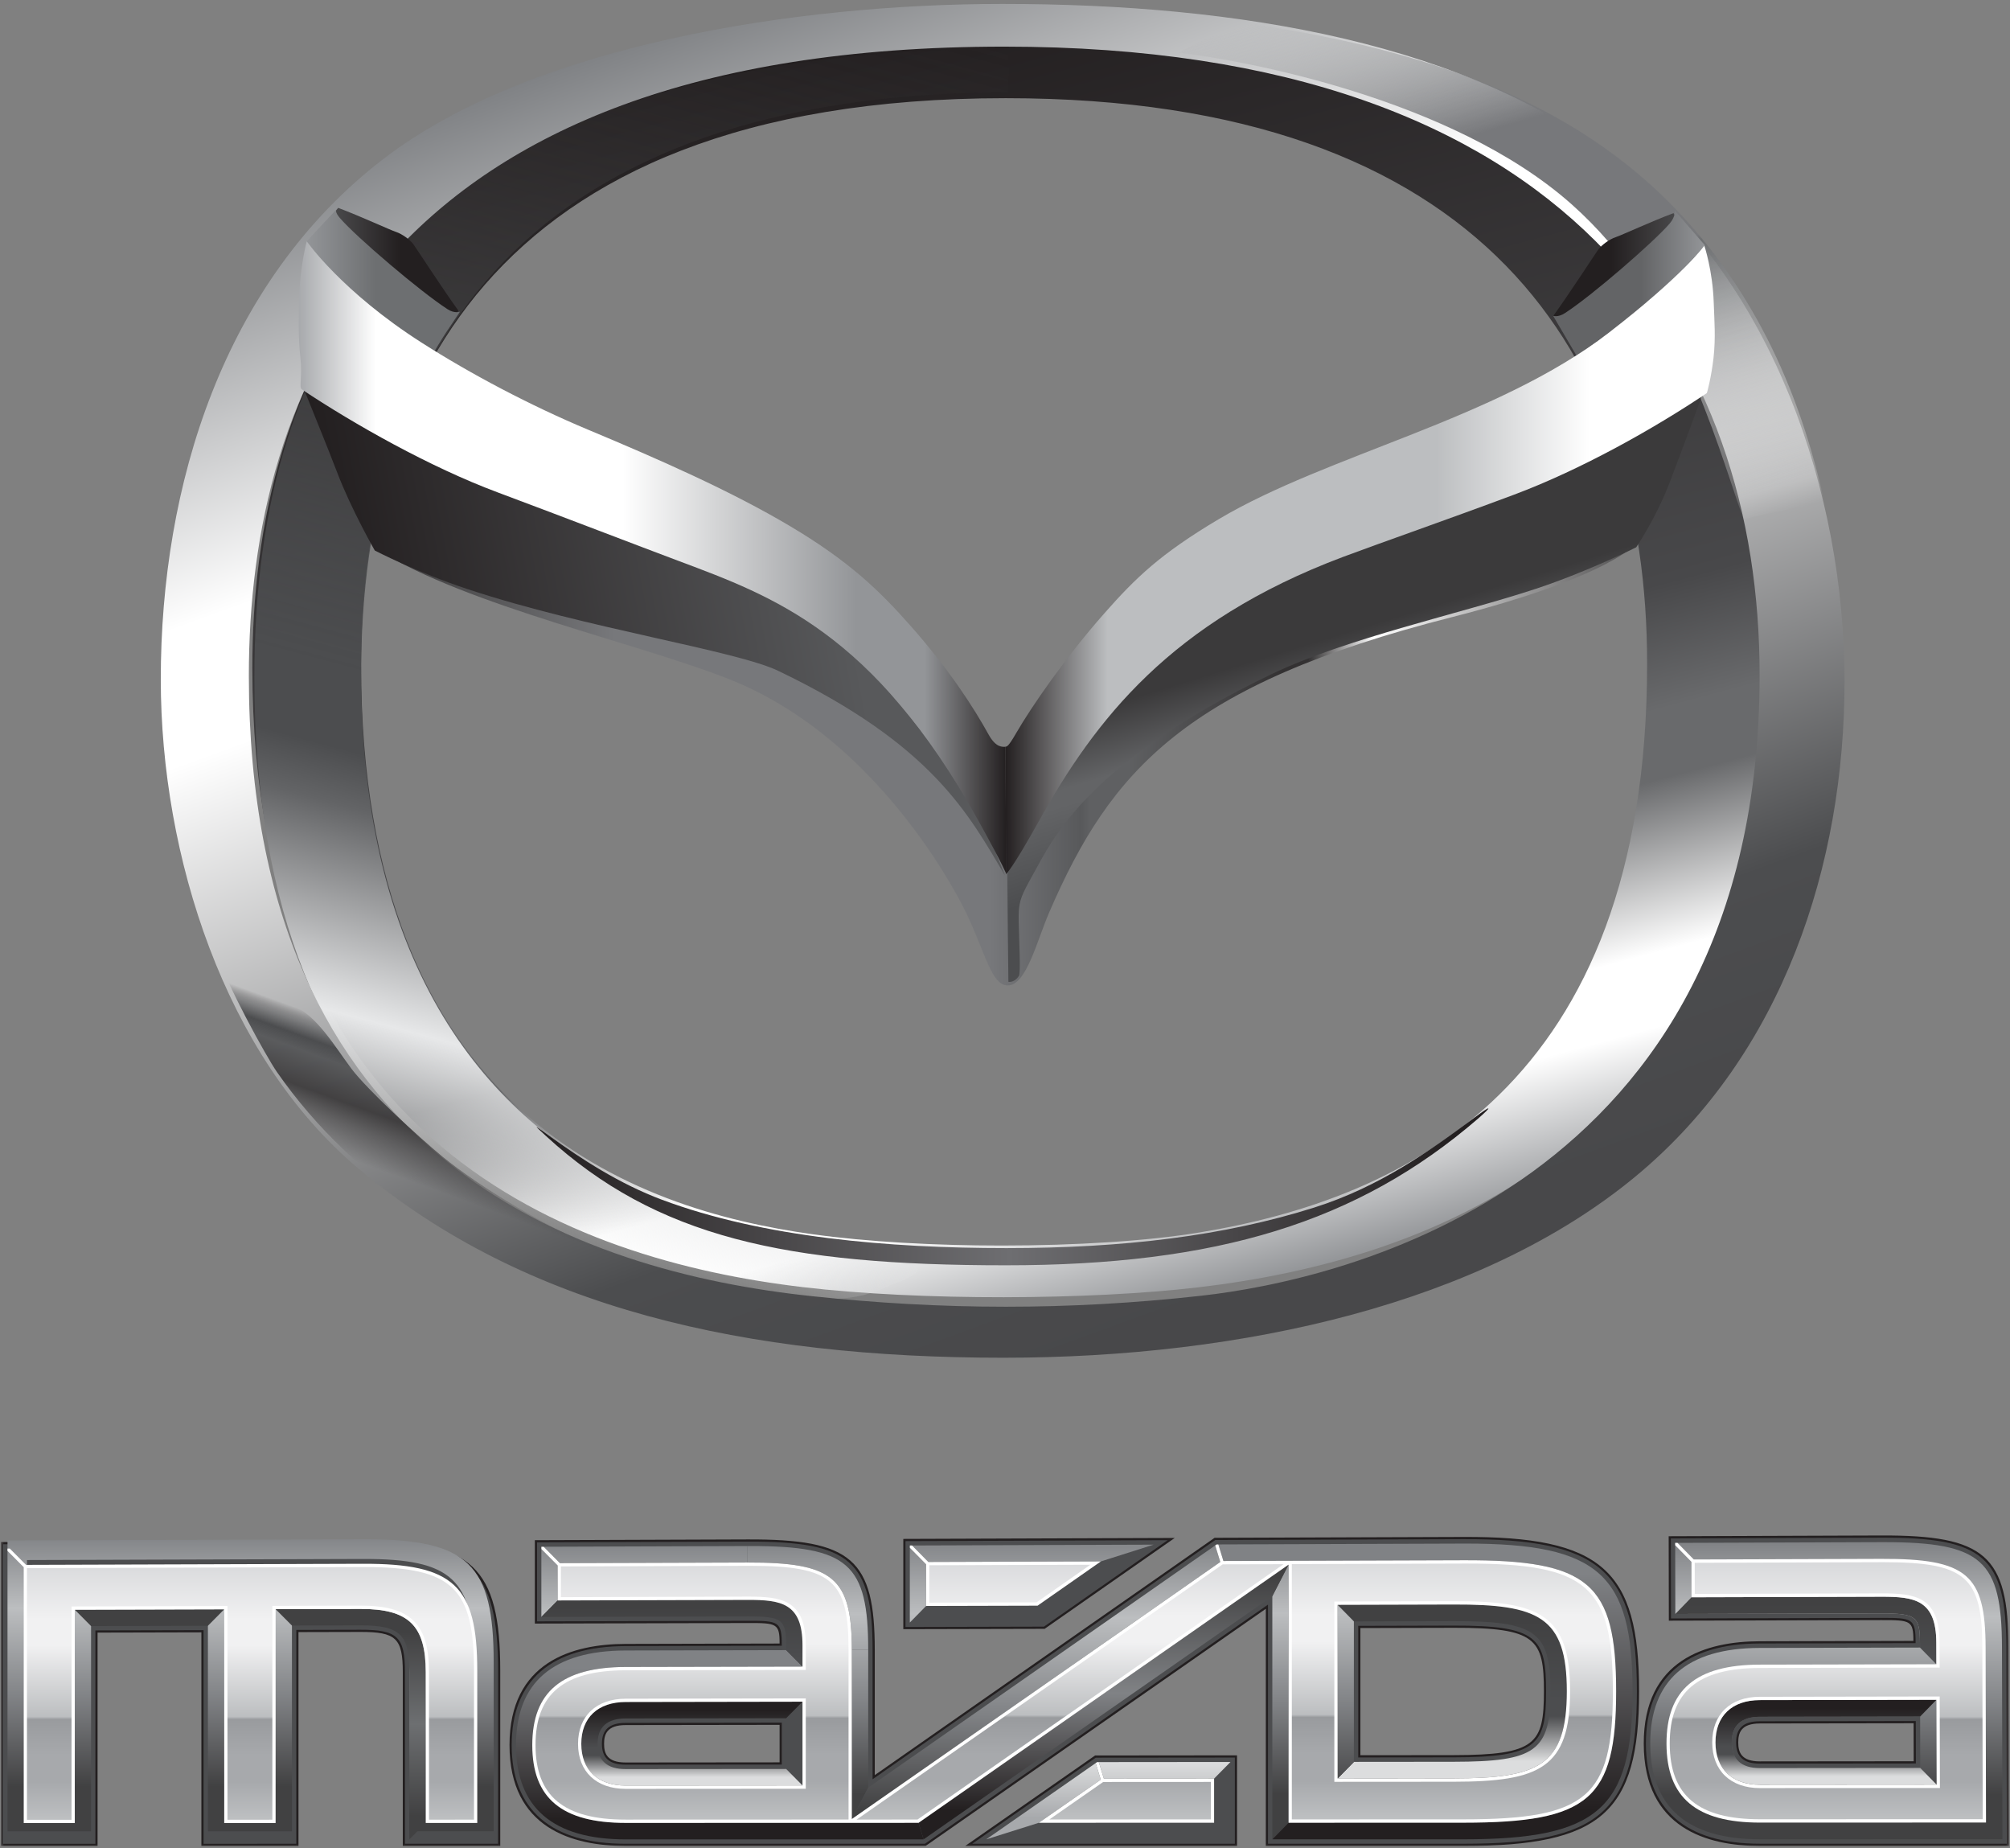 <?xml version="1.0" encoding="utf-8"?>
<svg xmlns="http://www.w3.org/2000/svg" width="248" height="228" viewBox="0 0 248 228" fill="none">
<rect x="0" y="0" width="248" height="228" fill="#808080" stroke="none"/>
<g clip-path="url(#clip0_3661_13662)">
<mask id="mask0_3661_13662" style="mask-type:luminance" maskUnits="userSpaceOnUse" x="0" y="0" width="248" height="228">
<path d="M0 0H248V228H0V0Z" fill="white"/>
</mask>
<g mask="url(#mask0_3661_13662)">
<path d="M49.698 227.712V206.286C49.698 202.09 48.868 201.3 44.472 201.31L36.828 201.329V227.712H24.848V201.359L12.037 201.39V227.712H0.124V190.22L44.736 190.064C58.225 190.017 61.722 193.311 61.722 206.085V227.712H49.698ZM236.117 217.26L217.145 217.278C214.793 217.281 214.474 216.099 214.471 214.943C214.469 213.787 214.783 212.604 217.135 212.601L236.106 212.574L236.117 217.26ZM232.103 189.41L205.886 189.503L205.907 199.919L232.126 199.851C235.742 199.842 236.077 199.913 236.082 202.415L217.114 202.459C210.573 202.474 202.79 204.68 202.811 215.101C202.831 225.524 210.624 227.712 217.166 227.712L247.876 227.711L247.817 203.212C247.79 191.872 244.932 189.364 232.103 189.41ZM119.09 227.711H152.629V216.532L135.114 216.549L119.09 227.711ZM144.944 189.715L111.453 189.833V200.969L128.891 200.927L144.944 189.715ZM180.557 189.59L149.86 189.697L107.931 218.969V203.523C107.93 192.329 105.074 189.853 92.235 189.898L65.992 189.991V200.277L92.235 200.21C95.853 200.2 96.188 200.27 96.188 202.74L77.204 202.784C70.658 202.799 62.865 204.977 62.865 215.265C62.865 225.552 70.658 227.712 77.204 227.712L114.203 227.711L156.181 198.456V227.712H180.557C197.568 227.712 202.235 223.606 202.235 208.612C202.235 193.618 197.568 189.53 180.557 189.59ZM96.189 217.396L77.204 217.414C74.851 217.416 74.534 216.25 74.534 215.108C74.534 213.967 74.851 212.8 77.204 212.797L96.189 212.77V217.396ZM167.849 200.83L179.349 200.801C189.532 200.776 190.493 202.162 190.493 208.633C190.493 215.105 189.532 216.494 179.349 216.505L167.849 216.517V200.83Z" fill="#231F20"/>
<path d="M49.967 227.442V206.285C49.967 201.911 49.042 201.029 44.472 201.041L36.559 201.06V227.442L25.116 227.443V201.089L11.769 201.122V227.443H0.391V190.489L44.735 190.335C58.01 190.289 61.452 193.527 61.452 206.086V227.442H49.967ZM217.134 212.327C215.131 212.329 214.2 213.161 214.204 214.943C214.208 216.726 215.142 217.555 217.145 217.553L236.387 217.535L236.375 212.299L217.134 212.327ZM217.166 227.437C207.961 227.438 203.094 223.171 203.078 215.1C203.062 207.031 207.912 202.755 217.114 202.733L236.353 202.689V202.635C236.346 199.651 235.988 199.567 232.126 199.577L206.174 199.645L206.154 189.777L232.104 189.685C244.776 189.64 247.521 192.042 247.548 203.213L247.606 227.437H217.166ZM152.36 216.806V227.438L119.955 227.439L135.197 216.822L152.36 216.806ZM111.721 200.697V190.104L144.076 189.991L128.809 200.655L111.721 200.697ZM180.558 227.439H156.448V197.94L114.12 227.439L77.205 227.441C67.995 227.442 63.133 223.231 63.133 215.265C63.133 207.298 67.995 203.077 77.205 203.055L96.458 203.012V202.958C96.458 200.012 96.1 199.929 92.235 199.939L66.26 200.006V190.261L92.235 190.17C104.919 190.126 107.662 192.498 107.662 203.529V219.485L149.943 189.97L180.558 189.864C197.441 189.804 201.965 193.761 201.965 208.613C201.965 223.466 197.441 227.438 180.558 227.439ZM74.266 215.11C74.266 216.869 75.2 217.688 77.204 217.686L96.458 217.668V212.499L77.204 212.527C75.2 212.529 74.266 213.35 74.266 215.11ZM190.762 208.633C190.762 202.041 189.709 200.502 179.349 200.528L167.581 200.558V216.791L179.349 216.779C189.709 216.768 190.762 215.226 190.762 208.633Z" fill="#4C4D4F"/>
<path d="M217.128 209.307C213.5 209.313 211.252 211.474 211.259 214.947C211.266 218.42 213.523 220.576 217.151 220.573L239.352 220.559L239.326 209.269L217.128 209.307ZM213.668 214.944C213.664 212.849 214.832 211.781 217.133 211.777L236.911 211.748L236.925 218.085L217.146 218.102H217.14C214.843 218.102 213.672 217.037 213.668 214.944Z" fill="url(#paint0_linear_3661_13662)"/>
<path d="M232.105 190.234L206.69 190.323L206.707 199.095L232.124 199.027C236.37 199.015 236.883 199.403 236.89 202.633L236.892 203.237L217.115 203.282C208.147 203.302 203.597 207.288 203.612 215.099C203.628 222.912 208.195 226.889 217.165 226.888L247.066 226.886L247.009 203.214C246.983 192.463 244.54 190.234 232.462 190.234H232.105ZM209.101 192.782L232.11 192.707C242.48 192.673 244.565 194.428 244.586 203.219L244.636 224.408L217.16 224.416C209.527 224.419 206.031 221.491 206.018 215.097C206.005 208.703 209.489 205.768 217.121 205.752L239.317 205.707L239.31 202.627C239.297 196.97 236.32 196.541 232.119 196.553L209.108 196.62L209.101 192.782Z" fill="url(#paint1_linear_3661_13662)"/>
<path d="M44.736 189.875L0.925 190.025V225.904H11.235V199.584L25.653 199.547V225.903L36.021 225.902V199.521L44.472 199.5C49.331 199.488 50.507 200.614 50.507 205.284V225.901L60.912 225.9V205.086C60.912 192.913 57.771 189.874 45.017 189.874C44.924 189.874 44.83 189.874 44.736 189.875ZM3.328 192.439L44.736 192.306C55.775 192.271 58.483 194.787 58.483 205.091V223.465L52.932 223.467V205.279C52.932 199.276 50.638 197.051 44.472 197.068L33.603 197.098V223.473L28.067 223.475V197.113L8.827 197.166V223.48L3.328 223.482V192.439Z" fill="url(#paint2_linear_3661_13662)"/>
<path d="M44.471 198.474L34.006 198.502L36.021 200.522L44.471 200.501C49.331 200.488 50.506 201.614 50.506 206.284V226.901L52.528 224.873V206.28C52.528 200.523 50.435 198.474 44.542 198.474H44.471Z" fill="url(#paint3_linear_3661_13662)"/>
<path d="M9.229 198.569L11.234 200.584L25.653 200.548L27.665 198.519L9.229 198.569Z" fill="#414142"/>
<path d="M232.12 196.966L208.708 197.032L206.707 199.095L232.125 199.027C236.37 199.016 236.883 199.403 236.891 202.633L236.892 203.238L238.913 205.296L238.907 202.628C238.895 197.415 236.284 196.966 232.288 196.965C232.232 196.965 232.176 196.966 232.12 196.966Z" fill="url(#paint4_linear_3661_13662)"/>
<path d="M217.129 209.718C213.698 209.724 211.654 211.678 211.661 214.946C211.668 218.214 213.719 220.163 217.151 220.161L238.948 220.146L236.926 218.084L217.146 218.102C214.846 218.104 213.673 217.039 213.668 214.944C213.664 212.848 214.832 211.781 217.133 211.777L236.911 211.748L238.924 209.681L217.129 209.718Z" fill="url(#paint5_linear_3661_13662)"/>
<path d="M156.983 196.901V226.893L158.989 224.845V193.008L156.983 196.901Z" fill="url(#paint6_linear_3661_13662)"/>
<path d="M66.795 199.463L68.802 197.426V193.112L66.795 191.088V199.463Z" fill="url(#paint7_linear_3661_13662)"/>
<path d="M105.101 203.534V224.387L107.122 220.517V203.53L105.101 203.534Z" fill="url(#paint8_linear_3661_13662)"/>
<path d="M67.08 190.799L69.088 192.823L92.236 192.749V190.713L67.08 190.799Z" fill="url(#paint9_linear_3661_13662)"/>
<path d="M92.235 190.712V192.748C102.814 192.714 105.101 194.629 105.101 203.534L107.122 203.53C107.122 192.914 104.68 190.712 92.591 190.712H92.235Z" fill="url(#paint10_linear_3661_13662)"/>
<path d="M77.204 203.597C68.229 203.618 63.667 207.552 63.667 215.264C63.667 222.976 68.229 226.9 77.204 226.899L113.954 226.896L113.332 224.856L77.204 224.867C69.33 224.869 65.673 221.82 65.673 215.262C65.673 208.703 69.33 205.646 77.204 205.63L99.015 205.586L96.996 203.554L77.204 203.597Z" fill="url(#paint11_linear_3661_13662)"/>
<path d="M92.235 197.36L68.802 197.426L66.795 199.462L92.235 199.395C96.484 199.384 96.996 199.767 96.996 202.956V203.553L99.015 205.585V202.951C99.015 197.801 96.4 197.359 92.399 197.359C92.344 197.359 92.29 197.359 92.235 197.36Z" fill="url(#paint12_linear_3661_13662)"/>
<path d="M77.205 209.951C73.771 209.957 71.722 211.886 71.722 215.112C71.722 218.338 73.771 220.262 77.205 220.26L99.015 220.245L96.997 218.21L77.205 218.227C74.902 218.229 73.731 217.178 73.731 215.11C73.731 213.041 74.902 211.987 77.205 211.984L96.997 211.955L99.015 209.915L77.205 209.951Z" fill="url(#paint13_linear_3661_13662)"/>
<path d="M179.349 197.93L165.036 197.969L167.045 200.013L179.349 199.982C189.47 199.955 191.3 201.279 191.3 208.632C191.3 215.986 189.47 217.316 179.349 217.326L167.045 217.338L165.036 219.389L179.349 219.378C189.827 219.369 193.319 217.815 193.319 208.629C193.319 199.527 189.89 197.929 179.633 197.929C179.539 197.929 179.445 197.929 179.349 197.93Z" fill="url(#paint14_linear_3661_13662)"/>
<path d="M167.045 200.013L165.036 197.969V219.389L167.045 217.338V200.013Z" fill="#4C4D4F"/>
<path d="M165.036 219.389L167.045 217.338V200.013L165.036 197.969V219.389Z" fill="url(#paint15_linear_3661_13662)"/>
<path d="M112.539 190.645L114.546 192.678L135.835 192.608L142.34 190.542L112.539 190.645Z" fill="url(#paint16_linear_3661_13662)"/>
<path d="M114.263 192.967L112.256 190.934V200.151L114.263 198.107V192.967Z" fill="#4C4D4F"/>
<path d="M112.256 200.151L114.263 198.107V192.967L112.256 190.935V200.151Z" fill="url(#paint17_linear_3661_13662)"/>
<path d="M121.684 226.895L128.172 224.852L135.814 219.531L135.19 217.488L121.684 226.895Z" fill="url(#paint18_linear_3661_13662)"/>
<path d="M135.364 217.366H135.575L136.199 219.409L149.8 219.4L151.821 217.351L135.364 217.366Z" fill="url(#paint19_linear_3661_13662)"/>
<path d="M107.122 220.517L105.101 224.387L150.562 192.681L149.936 190.637L107.122 220.517Z" fill="url(#paint20_linear_3661_13662)"/>
<path d="M113.332 224.856L113.954 226.896L156.983 196.901L158.989 193.008L113.332 224.856Z" fill="url(#paint21_linear_3661_13662)"/>
<path d="M180.558 190.411L150.322 190.515L150.948 192.558L180.558 192.463C196.054 192.412 199.405 195.281 199.405 208.617C199.405 221.954 196.054 224.835 180.558 224.839L158.989 224.845L156.983 226.893L180.558 226.891C197.148 226.889 201.427 223.148 201.427 208.614C201.427 194.189 197.211 190.41 180.931 190.41C180.807 190.41 180.683 190.41 180.558 190.411Z" fill="url(#paint22_linear_3661_13662)"/>
<path d="M114.263 198.106L128.019 198.07L135.835 192.608L114.546 192.678L112.539 190.645L112.256 190.646V190.934L114.263 192.967V198.106ZM136.199 219.409L135.575 217.366H135.364L135.189 217.487L135.814 219.53L128.171 224.852L149.8 224.846V219.399L136.199 219.409ZM44.736 192.901L3.211 193.036L1.208 191.024L0.925 191.025V191.31L2.928 193.322V224.886L9.228 224.884V198.569L27.665 198.519V224.879L34.006 224.878V198.502L44.472 198.473C50.419 198.457 52.528 200.5 52.528 206.28V224.873L58.887 224.871V206.091C58.887 195.577 55.974 192.865 44.736 192.901ZM238.948 220.147L217.151 220.162C213.719 220.164 211.668 218.214 211.661 214.947C211.654 211.679 213.697 209.725 217.129 209.719L238.924 209.682L238.948 220.147ZM232.11 192.296L208.983 192.372L206.973 190.323H206.69L206.691 190.614L208.7 192.664L208.709 197.033L232.12 196.966C236.211 196.954 238.895 197.342 238.907 202.629L238.914 205.296L217.12 205.341C209.252 205.358 205.604 208.454 205.617 215.098C205.63 221.743 209.291 224.831 217.161 224.829L245.041 224.821L244.99 203.219C244.968 194.2 242.679 192.261 232.11 192.296Z" fill="white"/>
<path d="M179.343 219.376L165.037 219.386V197.968L179.343 197.928C189.787 197.899 193.319 199.411 193.319 208.627C193.319 217.875 189.747 219.368 179.343 219.376ZM77.205 220.26C73.771 220.262 71.722 218.338 71.722 215.112C71.722 211.886 73.771 209.957 77.205 209.951L99.015 209.915V220.245L77.205 220.26ZM180.558 192.463L150.948 192.558L150.322 190.514L150.111 190.515L149.936 190.636L150.562 192.681L105.101 224.387V203.534C105.101 194.629 102.814 192.714 92.235 192.748L69.086 192.823L67.081 190.799L66.795 190.8V191.087L68.802 193.111V197.426L92.235 197.36C96.33 197.348 99.015 197.731 99.015 202.952V205.585L77.205 205.629C69.331 205.646 65.674 208.703 65.674 215.261C65.674 221.82 69.331 224.868 77.205 224.866L113.332 224.856L158.989 193.008V224.845L180.558 224.839C196.053 224.835 199.405 221.955 199.405 208.618C199.405 195.281 196.053 192.412 180.558 192.463Z" fill="white"/>
<path d="M180.558 192.874L159.39 192.942V224.436L180.558 224.429C195.807 224.424 199 221.691 199 208.619C199 195.662 195.863 192.873 180.959 192.873C180.826 192.873 180.693 192.873 180.558 192.874ZM164.635 197.56L179.349 197.519C189.953 197.489 193.723 199.163 193.723 208.628C193.723 218.093 189.953 219.78 179.349 219.788L164.635 219.798V197.56Z" fill="url(#paint23_linear_3661_13662)"/>
<path d="M92.236 193.155L69.204 193.229V197.019L92.236 196.953C96.441 196.941 99.419 197.364 99.419 202.951V205.992L77.205 206.036C69.568 206.052 66.075 208.949 66.075 215.261C66.075 221.573 69.568 224.462 77.205 224.46L104.697 224.451V203.535C104.697 194.936 102.652 193.155 92.523 193.154C92.428 193.154 92.332 193.155 92.236 193.155ZM71.32 215.112C71.32 211.684 73.574 209.551 77.205 209.545L99.419 209.507V220.652L77.205 220.666H77.198C73.571 220.666 71.32 218.539 71.32 215.112Z" fill="url(#paint24_linear_3661_13662)"/>
<path d="M114.663 193.085V197.697L127.893 197.661L134.534 193.02L114.663 193.085Z" fill="url(#paint25_linear_3661_13662)"/>
<path d="M136.113 219.818L129.47 224.443L149.397 224.437V219.81L136.113 219.818Z" fill="url(#paint26_linear_3661_13662)"/>
<path d="M44.735 193.307L3.328 193.439V224.482L8.827 224.481V198.167L28.067 198.113V224.475L33.603 224.473V198.098L44.472 198.068C50.638 198.051 52.932 200.277 52.932 206.279V224.467L58.482 224.466V206.092C58.482 195.859 55.811 193.307 44.962 193.306C44.886 193.306 44.812 193.307 44.735 193.307Z" fill="url(#paint27_linear_3661_13662)"/>
<path d="M232.111 192.708L209.101 192.783L209.109 196.62L232.119 196.554C236.321 196.541 239.298 196.97 239.311 202.628L239.318 205.708L217.121 205.753C209.49 205.769 206.005 208.703 206.018 215.097C206.031 221.492 209.528 224.419 217.16 224.417L244.636 224.408L244.586 203.22C244.565 194.511 242.519 192.707 232.399 192.707C232.303 192.707 232.207 192.707 232.111 192.708ZM211.259 214.947C211.252 211.474 213.5 209.313 217.128 209.307L239.326 209.269L239.352 220.559L217.152 220.573H217.146C213.521 220.573 211.267 218.418 211.259 214.947Z" fill="url(#paint28_linear_3661_13662)"/>
<path d="M150.862 192.968L105.689 224.46L113.208 224.448L158.37 192.951L150.862 192.968Z" fill="url(#paint29_linear_3661_13662)"/>
<path d="M31.135 82.421C31.135 141.136 70.445 155.384 99.032 158.772C113.508 160.485 134.466 160.379 147.877 158.798C176.208 155.474 217.541 141.325 217.541 82.335C217.541 39.925 197.625 4.81 124.336 4.81C47.357 4.81 31.135 47.344 31.135 82.421ZM100.208 152.244C78.344 149.185 44.552 137.616 44.552 81.976C44.552 50.175 58.756 12.111 124.106 12.111C183.088 12.111 203.226 43.901 203.226 81.856C203.226 134.241 172.968 147.908 148.005 152.031C141.618 153.089 132.69 153.644 123.589 153.644C115.353 153.644 106.976 153.19 100.208 152.244Z" fill="url(#paint30_linear_3661_13662)"/>
<path d="M31.386 83.583C31.386 142.569 67.606 156.569 95.937 159.897C105.558 161.025 107.783 159.346 110.452 158.325C121.386 154.139 98.136 155.775 78.13 146.452C60.286 138.135 44.552 119.61 44.552 83.105C44.552 43.079 64.843 11.518 124.438 11.375V6.056C51.279 6.105 31.386 41.201 31.386 83.583Z" fill="url(#paint31_linear_3661_13662)"/>
<path d="M47.383 19.547C27.473 34.78 19.838 60.002 19.838 83.788C19.838 105.623 27.754 130.269 44.16 144.094C64.805 161.49 92.156 167.484 123.79 167.484C153.308 167.484 182.849 160.832 201.853 145.076C220.004 130.03 227.584 106.631 227.584 84.061C227.584 60.728 218.785 35.201 200.361 20.455C181.408 5.29 152.992 0.484 123.671 0.484C98.136 0.484 65.645 5.57 47.383 19.547ZM100.238 159.897C71.536 156.859 30.704 143.209 30.704 83.365C30.704 48.286 46.922 5.752 123.91 5.752C194.163 5.752 217.106 43.86 217.106 83.275C217.106 146.614 165.158 157.949 148.209 159.837C139.887 160.765 131.907 161.192 124.102 161.192C116.02 161.192 108.125 160.733 100.238 159.897Z" fill="url(#paint32_linear_3661_13662)"/>
<path d="M182.004 137.805C176.429 141.962 170.23 146.401 162.191 148.947C151.064 152.472 138.583 153.963 124.165 153.963C109.748 153.963 94.137 152.651 81.698 148.003C76.425 146.038 71.676 142.94 67.754 140.104C65.814 138.698 65.704 138.604 67.4 140.164C81.024 152.651 96.976 156.082 124.105 156.082C150.05 156.082 167.502 150.831 182.397 137.964C183.34 137.142 183.738 136.726 183.622 136.726C183.515 136.726 182.967 137.083 182.004 137.805Z" fill="url(#paint33_linear_3661_13662)"/>
<path d="M26.82 117.755C27.92 121.37 32.827 130.303 34.157 132.221C44.002 146.384 58.803 154.889 72.793 159.154C73.552 159.38 89.875 164.019 90.446 163.515C92.411 161.785 74.673 154.386 74.204 154.197C67.708 151.549 59.208 146.456 54.595 142.68C51.509 140.151 45.319 134.413 43.375 131.849C41.397 129.231 39.07 125.172 36.032 123.984C34.14 123.245 32.631 122.617 30.738 121.771C28.3 120.686 27.686 118.695 27.055 117.362C26.669 116.532 26.438 116.06 26.384 116.061C26.326 116.061 26.464 116.582 26.82 117.755Z" fill="url(#paint34_linear_3661_13662)"/>
<path fill-rule="evenodd" clip-rule="evenodd" d="M215.11 64.049C211.538 53.829 207.062 36.896 193.924 25.212C179.114 12.04 153.085 7.386 145.446 6.499C148.422 4.75 149.991 4.376 154.39 2.962C175.807 6.104 193.983 12.356 206.951 25.998C217.838 37.456 222.613 50.841 225.068 61.772C221.308 62.87 220.047 62.87 215.11 64.049Z" fill="url(#paint35_linear_3661_13662)"/>
<path d="M153.657 70.313C153.563 70.355 153.478 70.39 153.409 70.433C148.464 72.906 124.651 99.091 124.063 99.68C123.483 100.27 98.017 79.592 97.547 78.763C97.079 77.939 53.734 62.292 53.734 62.292L43.26 61.35C43.26 61.35 43.963 64.058 46.67 67.835C57.558 74.73 79.115 79.404 90.275 83.907C103.78 89.35 113.184 101.663 118.103 110.472C121.403 116.371 122.042 121.558 124.336 121.558C126.637 121.558 127.926 116.072 129.46 112.531C137.049 94.976 146.367 84.463 179.063 76.149C199.218 71.022 202.125 66.814 202.125 66.814L206.439 56.592C206.439 56.592 159.761 67.621 153.657 70.313Z" fill="url(#paint36_linear_3661_13662)"/>
<path d="M41.598 58.268C43.34 62.845 46.242 67.906 46.242 67.906C46.242 67.906 51.31 70.564 57.762 72.695C72.333 77.518 90.731 80.219 96.031 82.757C115.126 91.915 119.523 100.484 124 108C122.031 103.035 120.302 98.397 113.435 89.856C103.53 77.527 99.207 74.748 85 69.5C80.107 67.691 73.236 65.074 65 62C56.769 58.926 43.887 52.294 37.5 48C38.728 51.077 40.414 55.173 41.598 58.268Z" fill="url(#paint37_linear_3661_13662)"/>
<path d="M209.892 48.994C203.532 53.275 192.474 58.394 184.281 61.457C176.079 64.52 171.254 65.87 166.386 67.669C152.668 72.74 143.946 78.029 133.834 90.624C126.995 99.138 125.887 103.697 124.284 107.49C124.284 109.691 124.42 121.114 124.42 121.114C124.42 121.114 125.162 121.263 125.717 120.379C125.947 120.02 125.751 116.358 125.691 113.686C125.648 111.472 125.827 110.861 127.004 108.691C127.917 107.003 128.966 105.106 129.674 103.996C135.42 95.046 146.256 88.265 156.896 83.156C166.189 78.696 180.214 75.709 189.533 72.621C195.953 70.493 201.878 67.515 201.878 67.515C201.878 67.515 204.317 63.956 206.056 59.396C207.482 55.663 209.957 48.994 209.893 48.993C209.893 48.993 209.893 48.993 209.892 48.994Z" fill="url(#paint38_linear_3661_13662)"/>
<path d="M199.355 29.254C198.562 29.515 197.607 30.235 197.215 30.76C196.831 31.285 193.651 36.199 191.647 38.969L193 40L207.5 28L206.483 26.291C203.652 27.353 200.148 28.989 199.355 29.254Z" fill="url(#paint39_linear_3661_13662)"/>
<path d="M38.119 29.751L53.525 43.138L56.556 38.322C54.557 35.551 51.381 30.638 50.989 30.11C50.601 29.587 49.642 28.867 48.849 28.604C48.06 28.341 44.552 26.705 41.73 25.644L38.119 29.751Z" fill="url(#paint40_linear_3661_13662)"/>
<path d="M37.846 29.771C41.999 35.5 47.499 40 53.499 43.5C53.499 43.5 54.467 41.87 55.025 41.032C55.584 40.199 56.76 38.439 56.76 38.439C56.76 38.439 56.112 38.721 55.221 38.145C51.875 35.983 43.92 29.211 41.925 26.881C41.286 26.135 41.49 25.866 41.49 25.866C41.49 25.866 38.566 28.946 37.846 29.771Z" fill="url(#paint41_linear_3661_13662)"/>
<path d="M205.979 27.61C204.001 29.885 196.439 36.458 193.088 38.622C192.202 39.199 191.622 38.951 191.622 38.951L194.5 43.843C200.351 39.944 205.722 35.496 210.362 30.263L206.627 25.959C206.627 25.959 206.798 26.662 205.979 27.61Z" fill="url(#paint42_linear_3661_13662)"/>
<path d="M198.476 41.054C184.614 51.737 163.777 56.073 150.357 64.05C143.119 68.357 140.118 71.288 136.264 75.65C131.43 81.118 127.218 87.249 125.367 90.453C124.421 92.102 124.225 92.102 124.071 92.102C124.071 94.093 124.131 107.576 124.114 107.815C124.114 107.884 124.924 107.144 128.156 101.33C135.122 88.825 144.398 76.697 165.729 68.69C170.665 66.844 178.475 64.136 186.796 61.026C195.109 57.916 204.129 52.839 210.583 48.498C210.634 48.462 211.154 46.471 211.419 44.154C211.7 41.65 211.521 39.54 211.444 37.32C211.316 33.366 210.285 30.303 210.285 30.303C210.285 30.303 207.735 33.924 198.476 41.054Z" fill="url(#paint43_linear_3661_13662)"/>
<path d="M36.915 36.613C36.842 38.832 36.783 41.611 37.064 44.115C37.328 46.432 36.86 47.782 37.234 48.032C43.708 52.345 53.061 57.623 61.381 60.73C69.699 63.837 78.868 67.374 83.796 69.219C95.408 73.577 107.779 78.012 120.635 101.091C123.867 106.909 124.148 107.811 124.14 107.743C124.131 107.499 124.072 94.592 124.072 92.119C123.739 92.119 122.912 92.298 121.982 90.624C120.192 87.376 117.174 82.651 112.332 77.183C108.478 72.821 104.743 69.219 97.505 64.917C90.156 60.547 81.255 56.639 72.559 53.005C65.384 50.004 58.039 46.112 52.029 42.271C42.181 35.987 37.846 29.77 37.846 29.77C37.846 29.77 37.047 32.659 36.915 36.613Z" fill="url(#paint44_linear_3661_13662)"/>
</g>
</g>
<defs>
<linearGradient id="paint0_linear_3661_13662" x1="225.305" y1="226.905" x2="225.305" y2="190.234" gradientUnits="userSpaceOnUse">
<stop stop-color="#414142"/>
<stop offset="0.15" stop-color="#414142"/>
<stop offset="0.45" stop-color="#808285"/>
<stop offset="0.75" stop-color="#BCBEC0"/>
<stop offset="1" stop-color="#808285"/>
</linearGradient>
<linearGradient id="paint1_linear_3661_13662" x1="225.339" y1="226.888" x2="225.339" y2="190.233" gradientUnits="userSpaceOnUse">
<stop stop-color="#414142"/>
<stop offset="0.15" stop-color="#414142"/>
<stop offset="0.45" stop-color="#808285"/>
<stop offset="0.75" stop-color="#BCBEC0"/>
<stop offset="1" stop-color="#808285"/>
</linearGradient>
<linearGradient id="paint2_linear_3661_13662" x1="30.918" y1="225.904" x2="30.918" y2="189.234" gradientUnits="userSpaceOnUse">
<stop stop-color="#414142"/>
<stop offset="0.15" stop-color="#414142"/>
<stop offset="0.45" stop-color="#808285"/>
<stop offset="0.75" stop-color="#BCBEC0"/>
<stop offset="1" stop-color="#808285"/>
</linearGradient>
<linearGradient id="paint3_linear_3661_13662" x1="43.267" y1="226.901" x2="43.267" y2="198.474" gradientUnits="userSpaceOnUse">
<stop stop-color="#414142"/>
<stop offset="0.1" stop-color="#414142"/>
<stop offset="0.5" stop-color="#6D6F71"/>
<stop offset="0.502" stop-color="#6D6F71"/>
<stop offset="0.9" stop-color="#414142"/>
<stop offset="1" stop-color="#414142"/>
</linearGradient>
<linearGradient id="paint4_linear_3661_13662" x1="222.81" y1="205.296" x2="222.81" y2="196.965" gradientUnits="userSpaceOnUse">
<stop stop-color="#4C4D4F"/>
<stop offset="0.105" stop-color="#4C4D4F"/>
<stop offset="0.9" stop-color="#414142"/>
<stop offset="1" stop-color="#414142"/>
</linearGradient>
<linearGradient id="paint5_linear_3661_13662" x1="225.304" y1="220.161" x2="225.304" y2="209.682" gradientUnits="userSpaceOnUse">
<stop stop-color="#DCDDDE"/>
<stop offset="0.1" stop-color="#DCDDDE"/>
<stop offset="0.358" stop-color="#4C4D4F"/>
<stop offset="0.45" stop-color="#4C4D4F"/>
<stop offset="0.9" stop-color="#231F20"/>
<stop offset="1" stop-color="#231F20"/>
</linearGradient>
<linearGradient id="paint6_linear_3661_13662" x1="157.986" y1="226.893" x2="157.986" y2="189.68" gradientUnits="userSpaceOnUse">
<stop stop-color="#414142"/>
<stop offset="0.15" stop-color="#414142"/>
<stop offset="0.45" stop-color="#808285"/>
<stop offset="0.75" stop-color="#BCBEC0"/>
<stop offset="1" stop-color="#808285"/>
</linearGradient>
<linearGradient id="paint7_linear_3661_13662" x1="67.798" y1="226.9" x2="67.798" y2="190.002" gradientUnits="userSpaceOnUse">
<stop stop-color="#414142"/>
<stop offset="0.15" stop-color="#414142"/>
<stop offset="0.45" stop-color="#808285"/>
<stop offset="0.75" stop-color="#BCBEC0"/>
<stop offset="1" stop-color="#808285"/>
</linearGradient>
<linearGradient id="paint8_linear_3661_13662" x1="106.111" y1="226.897" x2="106.111" y2="189.859" gradientUnits="userSpaceOnUse">
<stop stop-color="#414142"/>
<stop offset="0.15" stop-color="#414142"/>
<stop offset="0.45" stop-color="#808285"/>
<stop offset="0.75" stop-color="#BCBEC0"/>
<stop offset="1" stop-color="#808285"/>
</linearGradient>
<linearGradient id="paint9_linear_3661_13662" x1="79.658" y1="228.224" x2="79.658" y2="189.883" gradientUnits="userSpaceOnUse">
<stop stop-color="#414142"/>
<stop offset="0.15" stop-color="#414142"/>
<stop offset="0.45" stop-color="#808285"/>
<stop offset="0.75" stop-color="#BCBEC0"/>
<stop offset="1" stop-color="#808285"/>
</linearGradient>
<linearGradient id="paint10_linear_3661_13662" x1="99.679" y1="226.817" x2="99.679" y2="189.913" gradientUnits="userSpaceOnUse">
<stop stop-color="#414142"/>
<stop offset="0.15" stop-color="#414142"/>
<stop offset="0.45" stop-color="#808285"/>
<stop offset="0.75" stop-color="#BCBEC0"/>
<stop offset="1" stop-color="#808285"/>
</linearGradient>
<linearGradient id="paint11_linear_3661_13662" x1="88.811" y1="226.899" x2="88.811" y2="203.554" gradientUnits="userSpaceOnUse">
<stop stop-color="#231F20"/>
<stop offset="0.1" stop-color="#231F20"/>
<stop offset="0.9" stop-color="#808285"/>
<stop offset="0.901" stop-color="#808285"/>
<stop offset="1" stop-color="#808285"/>
</linearGradient>
<linearGradient id="paint12_linear_3661_13662" x1="82.905" y1="205.585" x2="82.905" y2="197.359" gradientUnits="userSpaceOnUse">
<stop stop-color="#4C4D4F"/>
<stop offset="0.105" stop-color="#4C4D4F"/>
<stop offset="0.9" stop-color="#414142"/>
<stop offset="1" stop-color="#414142"/>
</linearGradient>
<linearGradient id="paint13_linear_3661_13662" x1="85.368" y1="220.26" x2="85.368" y2="209.915" gradientUnits="userSpaceOnUse">
<stop stop-color="#DCDDDE"/>
<stop offset="0.1" stop-color="#DCDDDE"/>
<stop offset="0.358" stop-color="#4C4D4F"/>
<stop offset="0.45" stop-color="#4C4D4F"/>
<stop offset="0.9" stop-color="#231F20"/>
<stop offset="1" stop-color="#231F20"/>
</linearGradient>
<linearGradient id="paint14_linear_3661_13662" x1="179.178" y1="219.389" x2="179.178" y2="197.929" gradientUnits="userSpaceOnUse">
<stop stop-color="#DCDDDE"/>
<stop offset="0.1" stop-color="#DCDDDE"/>
<stop offset="0.358" stop-color="#4C4D4F"/>
<stop offset="0.45" stop-color="#4C4D4F"/>
<stop offset="0.905" stop-color="#414142"/>
<stop offset="1" stop-color="#414142"/>
</linearGradient>
<linearGradient id="paint15_linear_3661_13662" x1="166.041" y1="226.893" x2="166.041" y2="189.659" gradientUnits="userSpaceOnUse">
<stop stop-color="#414142"/>
<stop offset="0.15" stop-color="#414142"/>
<stop offset="0.45" stop-color="#808285"/>
<stop offset="0.75" stop-color="#BCBEC0"/>
<stop offset="1" stop-color="#808285"/>
</linearGradient>
<linearGradient id="paint16_linear_3661_13662" x1="127.44" y1="228.508" x2="127.44" y2="189.701" gradientUnits="userSpaceOnUse">
<stop stop-color="#414142"/>
<stop offset="0.15" stop-color="#414142"/>
<stop offset="0.45" stop-color="#808285"/>
<stop offset="0.75" stop-color="#BCBEC0"/>
<stop offset="1" stop-color="#808285"/>
</linearGradient>
<linearGradient id="paint17_linear_3661_13662" x1="113.259" y1="226.897" x2="113.259" y2="189.843" gradientUnits="userSpaceOnUse">
<stop stop-color="#414142"/>
<stop offset="0.15" stop-color="#414142"/>
<stop offset="0.45" stop-color="#808285"/>
<stop offset="0.75" stop-color="#BCBEC0"/>
<stop offset="1" stop-color="#808285"/>
</linearGradient>
<linearGradient id="paint18_linear_3661_13662" x1="128.749" y1="226.895" x2="128.749" y2="217.367" gradientUnits="userSpaceOnUse">
<stop stop-color="#A7A9AC"/>
<stop offset="0.226" stop-color="#A7A9AC"/>
<stop offset="0.272" stop-color="#A7A9AC"/>
<stop offset="1" stop-color="#DCDDDE"/>
</linearGradient>
<linearGradient id="paint19_linear_3661_13662" x1="143.592" y1="226.939" x2="143.592" y2="217.352" gradientUnits="userSpaceOnUse">
<stop stop-color="#A7A9AC"/>
<stop offset="0.226" stop-color="#A7A9AC"/>
<stop offset="0.272" stop-color="#A7A9AC"/>
<stop offset="1" stop-color="#DCDDDE"/>
</linearGradient>
<linearGradient id="paint20_linear_3661_13662" x1="127.831" y1="229.133" x2="127.831" y2="189.784" gradientUnits="userSpaceOnUse">
<stop stop-color="#414142"/>
<stop offset="0.15" stop-color="#414142"/>
<stop offset="0.45" stop-color="#808285"/>
<stop offset="0.75" stop-color="#BCBEC0"/>
<stop offset="1" stop-color="#808285"/>
</linearGradient>
<linearGradient id="paint21_linear_3661_13662" x1="136.161" y1="226.896" x2="136.161" y2="190.921" gradientUnits="userSpaceOnUse">
<stop stop-color="#231F20"/>
<stop offset="0.1" stop-color="#231F20"/>
<stop offset="0.5" stop-color="#808285"/>
<stop offset="0.502" stop-color="#808285"/>
<stop offset="0.9" stop-color="#414142"/>
<stop offset="1" stop-color="#414142"/>
</linearGradient>
<linearGradient id="paint22_linear_3661_13662" x1="175.874" y1="226.893" x2="175.874" y2="190.41" gradientUnits="userSpaceOnUse">
<stop stop-color="#231F20"/>
<stop offset="0.1" stop-color="#231F20"/>
<stop offset="0.9" stop-color="#808285"/>
<stop offset="0.901" stop-color="#808285"/>
<stop offset="1" stop-color="#808285"/>
</linearGradient>
<linearGradient id="paint23_linear_3661_13662" x1="179.195" y1="224.435" x2="179.195" y2="192.118" gradientUnits="userSpaceOnUse">
<stop stop-color="#BEC0C2"/>
<stop offset="0.147" stop-color="#A7A9AC"/>
<stop offset="0.2" stop-color="#A7A9AC"/>
<stop offset="0.25" stop-color="#A7A9AC"/>
<stop offset="0.39" stop-color="#999B9E"/>
<stop offset="0.4" stop-color="#BCBEC0"/>
<stop offset="0.678" stop-color="#F1F1F2"/>
<stop offset="0.7" stop-color="#F1F1F2"/>
<stop offset="0.779" stop-color="#F1F1F2"/>
<stop offset="1" stop-color="#D8D9DB"/>
</linearGradient>
<linearGradient id="paint24_linear_3661_13662" x1="85.386" y1="224.46" x2="85.386" y2="192.406" gradientUnits="userSpaceOnUse">
<stop stop-color="#BEC0C2"/>
<stop offset="0.147" stop-color="#A7A9AC"/>
<stop offset="0.2" stop-color="#A7A9AC"/>
<stop offset="0.25" stop-color="#A7A9AC"/>
<stop offset="0.39" stop-color="#999B9E"/>
<stop offset="0.4" stop-color="#BCBEC0"/>
<stop offset="0.678" stop-color="#F1F1F2"/>
<stop offset="0.7" stop-color="#F1F1F2"/>
<stop offset="0.779" stop-color="#F1F1F2"/>
<stop offset="1" stop-color="#D8D9DB"/>
</linearGradient>
<linearGradient id="paint25_linear_3661_13662" x1="124.599" y1="224.812" x2="124.599" y2="192.259" gradientUnits="userSpaceOnUse">
<stop stop-color="#BEC0C2"/>
<stop offset="0.147" stop-color="#A7A9AC"/>
<stop offset="0.2" stop-color="#A7A9AC"/>
<stop offset="0.25" stop-color="#A7A9AC"/>
<stop offset="0.39" stop-color="#999B9E"/>
<stop offset="0.4" stop-color="#BCBEC0"/>
<stop offset="0.678" stop-color="#F1F1F2"/>
<stop offset="0.7" stop-color="#F1F1F2"/>
<stop offset="0.779" stop-color="#F1F1F2"/>
<stop offset="1" stop-color="#D8D9DB"/>
</linearGradient>
<linearGradient id="paint26_linear_3661_13662" x1="139.433" y1="224.443" x2="139.433" y2="192.19" gradientUnits="userSpaceOnUse">
<stop stop-color="#BEC0C2"/>
<stop offset="0.147" stop-color="#A7A9AC"/>
<stop offset="0.2" stop-color="#A7A9AC"/>
<stop offset="0.25" stop-color="#A7A9AC"/>
<stop offset="0.39" stop-color="#999B9E"/>
<stop offset="0.4" stop-color="#BCBEC0"/>
<stop offset="0.678" stop-color="#F1F1F2"/>
<stop offset="0.7" stop-color="#F1F1F2"/>
<stop offset="0.779" stop-color="#F1F1F2"/>
<stop offset="1" stop-color="#D8D9DB"/>
</linearGradient>
<linearGradient id="paint27_linear_3661_13662" x1="30.905" y1="224.482" x2="30.905" y2="192.706" gradientUnits="userSpaceOnUse">
<stop stop-color="#BEC0C2"/>
<stop offset="0.147" stop-color="#A7A9AC"/>
<stop offset="0.2" stop-color="#A7A9AC"/>
<stop offset="0.25" stop-color="#A7A9AC"/>
<stop offset="0.39" stop-color="#999B9E"/>
<stop offset="0.4" stop-color="#BCBEC0"/>
<stop offset="0.678" stop-color="#F1F1F2"/>
<stop offset="0.7" stop-color="#F1F1F2"/>
<stop offset="0.779" stop-color="#F1F1F2"/>
<stop offset="1" stop-color="#D8D9DB"/>
</linearGradient>
<linearGradient id="paint28_linear_3661_13662" x1="225.327" y1="224.483" x2="225.327" y2="192.707" gradientUnits="userSpaceOnUse">
<stop stop-color="#BEC0C2"/>
<stop offset="0.147" stop-color="#A7A9AC"/>
<stop offset="0.2" stop-color="#A7A9AC"/>
<stop offset="0.25" stop-color="#A7A9AC"/>
<stop offset="0.39" stop-color="#999B9E"/>
<stop offset="0.4" stop-color="#BCBEC0"/>
<stop offset="0.678" stop-color="#F1F1F2"/>
<stop offset="0.7" stop-color="#F1F1F2"/>
<stop offset="0.779" stop-color="#F1F1F2"/>
<stop offset="1" stop-color="#D8D9DB"/>
</linearGradient>
<linearGradient id="paint29_linear_3661_13662" x1="132.03" y1="224.46" x2="132.03" y2="192.195" gradientUnits="userSpaceOnUse">
<stop stop-color="#BEC0C2"/>
<stop offset="0.147" stop-color="#A7A9AC"/>
<stop offset="0.2" stop-color="#A7A9AC"/>
<stop offset="0.25" stop-color="#A7A9AC"/>
<stop offset="0.39" stop-color="#999B9E"/>
<stop offset="0.4" stop-color="#BCBEC0"/>
<stop offset="0.678" stop-color="#F1F1F2"/>
<stop offset="0.7" stop-color="#F1F1F2"/>
<stop offset="0.779" stop-color="#F1F1F2"/>
<stop offset="1" stop-color="#D8D9DB"/>
</linearGradient>
<linearGradient id="paint30_linear_3661_13662" x1="103.54" y1="4.555" x2="145.486" y2="160.757" gradientUnits="userSpaceOnUse">
<stop stop-color="#231F20"/>
<stop offset="0.008" stop-color="#231F20"/>
<stop offset="0.565" stop-color="#48484A"/>
<stop offset="0.658" stop-color="#696A6C"/>
<stop offset="0.709" stop-color="#696A6C"/>
<stop offset="0.836" stop-color="white"/>
<stop offset="0.891" stop-color="white"/>
<stop offset="1" stop-color="#939598"/>
</linearGradient>
<linearGradient id="paint31_linear_3661_13662" x1="102.45" y1="0.151" x2="61.696" y2="151.917" gradientUnits="userSpaceOnUse">
<stop stop-color="#414142" stop-opacity="0"/>
<stop offset="0.606" stop-color="#4C4D4F"/>
<stop offset="0.666" stop-color="#4C4D4F"/>
<stop offset="0.709" stop-color="#636466"/>
<stop offset="0.867" stop-color="#E7E8E9"/>
<stop offset="1" stop-color="#DCDDDE" stop-opacity="0"/>
</linearGradient>
<linearGradient id="paint32_linear_3661_13662" x1="154.016" y1="167.323" x2="92.923" y2="-0.159" gradientUnits="userSpaceOnUse">
<stop stop-color="#48484A"/>
<stop offset="0.036" stop-color="#48484A"/>
<stop offset="0.195" stop-color="#4C4D4F"/>
<stop offset="0.638" stop-color="white"/>
<stop offset="0.727" stop-color="white"/>
<stop offset="1" stop-color="#808285"/>
</linearGradient>
<linearGradient id="paint33_linear_3661_13662" x1="183.642" y1="146.404" x2="66.208" y2="146.404" gradientUnits="userSpaceOnUse">
<stop stop-color="#231F20"/>
<stop offset="0.035" stop-color="#231F20"/>
<stop offset="0.503" stop-color="#6E6E71"/>
<stop offset="1" stop-color="#231F20"/>
</linearGradient>
<linearGradient id="paint34_linear_3661_13662" x1="62.302" y1="129.162" x2="53.837" y2="152.369" gradientUnits="userSpaceOnUse">
<stop stop-color="#231F20" stop-opacity="0"/>
<stop offset="0.171" stop-color="#231F20" stop-opacity="0"/>
<stop offset="0.227" stop-color="#4C4D4F" stop-opacity="0.5"/>
<stop offset="0.296" stop-color="#4C4D4F"/>
<stop offset="0.363" stop-color="#4C4D4F" stop-opacity="0.85"/>
<stop offset="0.533" stop-color="#333132" stop-opacity="0.85"/>
<stop offset="0.636" stop-color="#333132" stop-opacity="0.5"/>
<stop offset="0.792" stop-color="#2D2A2B" stop-opacity="0"/>
<stop offset="1" stop-color="#2D2A2B" stop-opacity="0"/>
</linearGradient>
<linearGradient id="paint35_linear_3661_13662" x1="195.671" y1="70.221" x2="174.668" y2="-2.865" gradientUnits="userSpaceOnUse">
<stop stop-color="white" stop-opacity="0"/>
<stop offset="0.043" stop-color="white" stop-opacity="0.2"/>
<stop offset="0.463" stop-color="#6D6F71"/>
<stop offset="0.472" stop-color="#77787B"/>
<stop offset="0.473" stop-color="#77787B"/>
<stop offset="0.727" stop-color="#77787B"/>
<stop offset="1" stop-color="#8A8C8E" stop-opacity="0"/>
</linearGradient>
<linearGradient id="paint36_linear_3661_13662" x1="43.26" y1="89.075" x2="206.439" y2="89.075" gradientUnits="userSpaceOnUse">
<stop stop-color="#333132"/>
<stop offset="0.2" stop-color="#77787B"/>
<stop offset="0.483" stop-color="#77787B"/>
<stop offset="0.552" stop-color="#58595B"/>
<stop offset="0.559" stop-color="#5F6062"/>
<stop offset="0.588" stop-color="#5F6062"/>
<stop offset="0.706" stop-color="#333132"/>
<stop offset="0.724" stop-color="#333132"/>
<stop offset="0.774" stop-color="white"/>
<stop offset="1" stop-color="#353435"/>
</linearGradient>
<linearGradient id="paint37_linear_3661_13662" x1="45.082" y1="85.493" x2="116.926" y2="71.549" gradientUnits="userSpaceOnUse">
<stop stop-color="#231F20"/>
<stop offset="0.001" stop-color="#231F20"/>
<stop offset="0.827" stop-color="#58595B"/>
<stop offset="1" stop-color="#58595B"/>
<stop offset="1" stop-color="#58595B"/>
</linearGradient>
<linearGradient id="paint38_linear_3661_13662" x1="160.75" y1="64.051" x2="173.644" y2="106.131" gradientUnits="userSpaceOnUse">
<stop stop-color="#3B3A3B"/>
<stop offset="0.141" stop-color="#3B3A3B"/>
<stop offset="0.339" stop-color="#3B3A3B"/>
<stop offset="0.528" stop-color="#636466"/>
<stop offset="0.57" stop-color="#636466"/>
<stop offset="0.806" stop-color="#4C4D4F"/>
<stop offset="1" stop-color="#4C4D4F"/>
</linearGradient>
<linearGradient id="paint39_linear_3661_13662" x1="191.647" y1="35.039" x2="210.088" y2="35.039" gradientUnits="userSpaceOnUse">
<stop stop-color="#231F20"/>
<stop offset="0.389" stop-color="#231F20"/>
<stop offset="1" stop-color="#595A5C"/>
</linearGradient>
<linearGradient id="paint40_linear_3661_13662" x1="56.557" y1="34.391" x2="38.12" y2="34.391" gradientUnits="userSpaceOnUse">
<stop stop-color="#231F20"/>
<stop offset="0.389" stop-color="#231F20"/>
<stop offset="1" stop-color="#595A5C"/>
</linearGradient>
<linearGradient id="paint41_linear_3661_13662" x1="37.846" y1="34.727" x2="56.76" y2="34.727" gradientUnits="userSpaceOnUse">
<stop stop-color="#939598"/>
<stop offset="0" stop-color="#939598"/>
<stop offset="0.452" stop-color="#6D6F71"/>
<stop offset="0.527" stop-color="#6D6F71"/>
<stop offset="1" stop-color="#6D6F71"/>
</linearGradient>
<linearGradient id="paint42_linear_3661_13662" x1="210.361" y1="35.106" x2="191.621" y2="35.106" gradientUnits="userSpaceOnUse">
<stop stop-color="#939598"/>
<stop offset="0.421" stop-color="#636466"/>
<stop offset="0.527" stop-color="#636466"/>
<stop offset="1" stop-color="#636466"/>
</linearGradient>
<linearGradient id="paint43_linear_3661_13662" x1="124.071" y1="69.061" x2="211.571" y2="69.061" gradientUnits="userSpaceOnUse">
<stop stop-color="#231F20"/>
<stop offset="0.144" stop-color="#BCBEC0"/>
<stop offset="0.607" stop-color="#BCBEC0"/>
<stop offset="0.824" stop-color="white"/>
<stop offset="1" stop-color="white"/>
</linearGradient>
<linearGradient id="paint44_linear_3661_13662" x1="124.14" y1="68.758" x2="36.855" y2="68.758" gradientUnits="userSpaceOnUse">
<stop stop-color="#231F20"/>
<stop offset="0.115" stop-color="#939598"/>
<stop offset="0.212" stop-color="#939598"/>
<stop offset="0.542" stop-color="white"/>
<stop offset="0.891" stop-color="white"/>
<stop offset="1" stop-color="#A7A9AC"/>
</linearGradient>
<clipPath id="clip0_3661_13662">
<rect width="248" height="228" fill="white"/>
</clipPath>
</defs>
</svg>